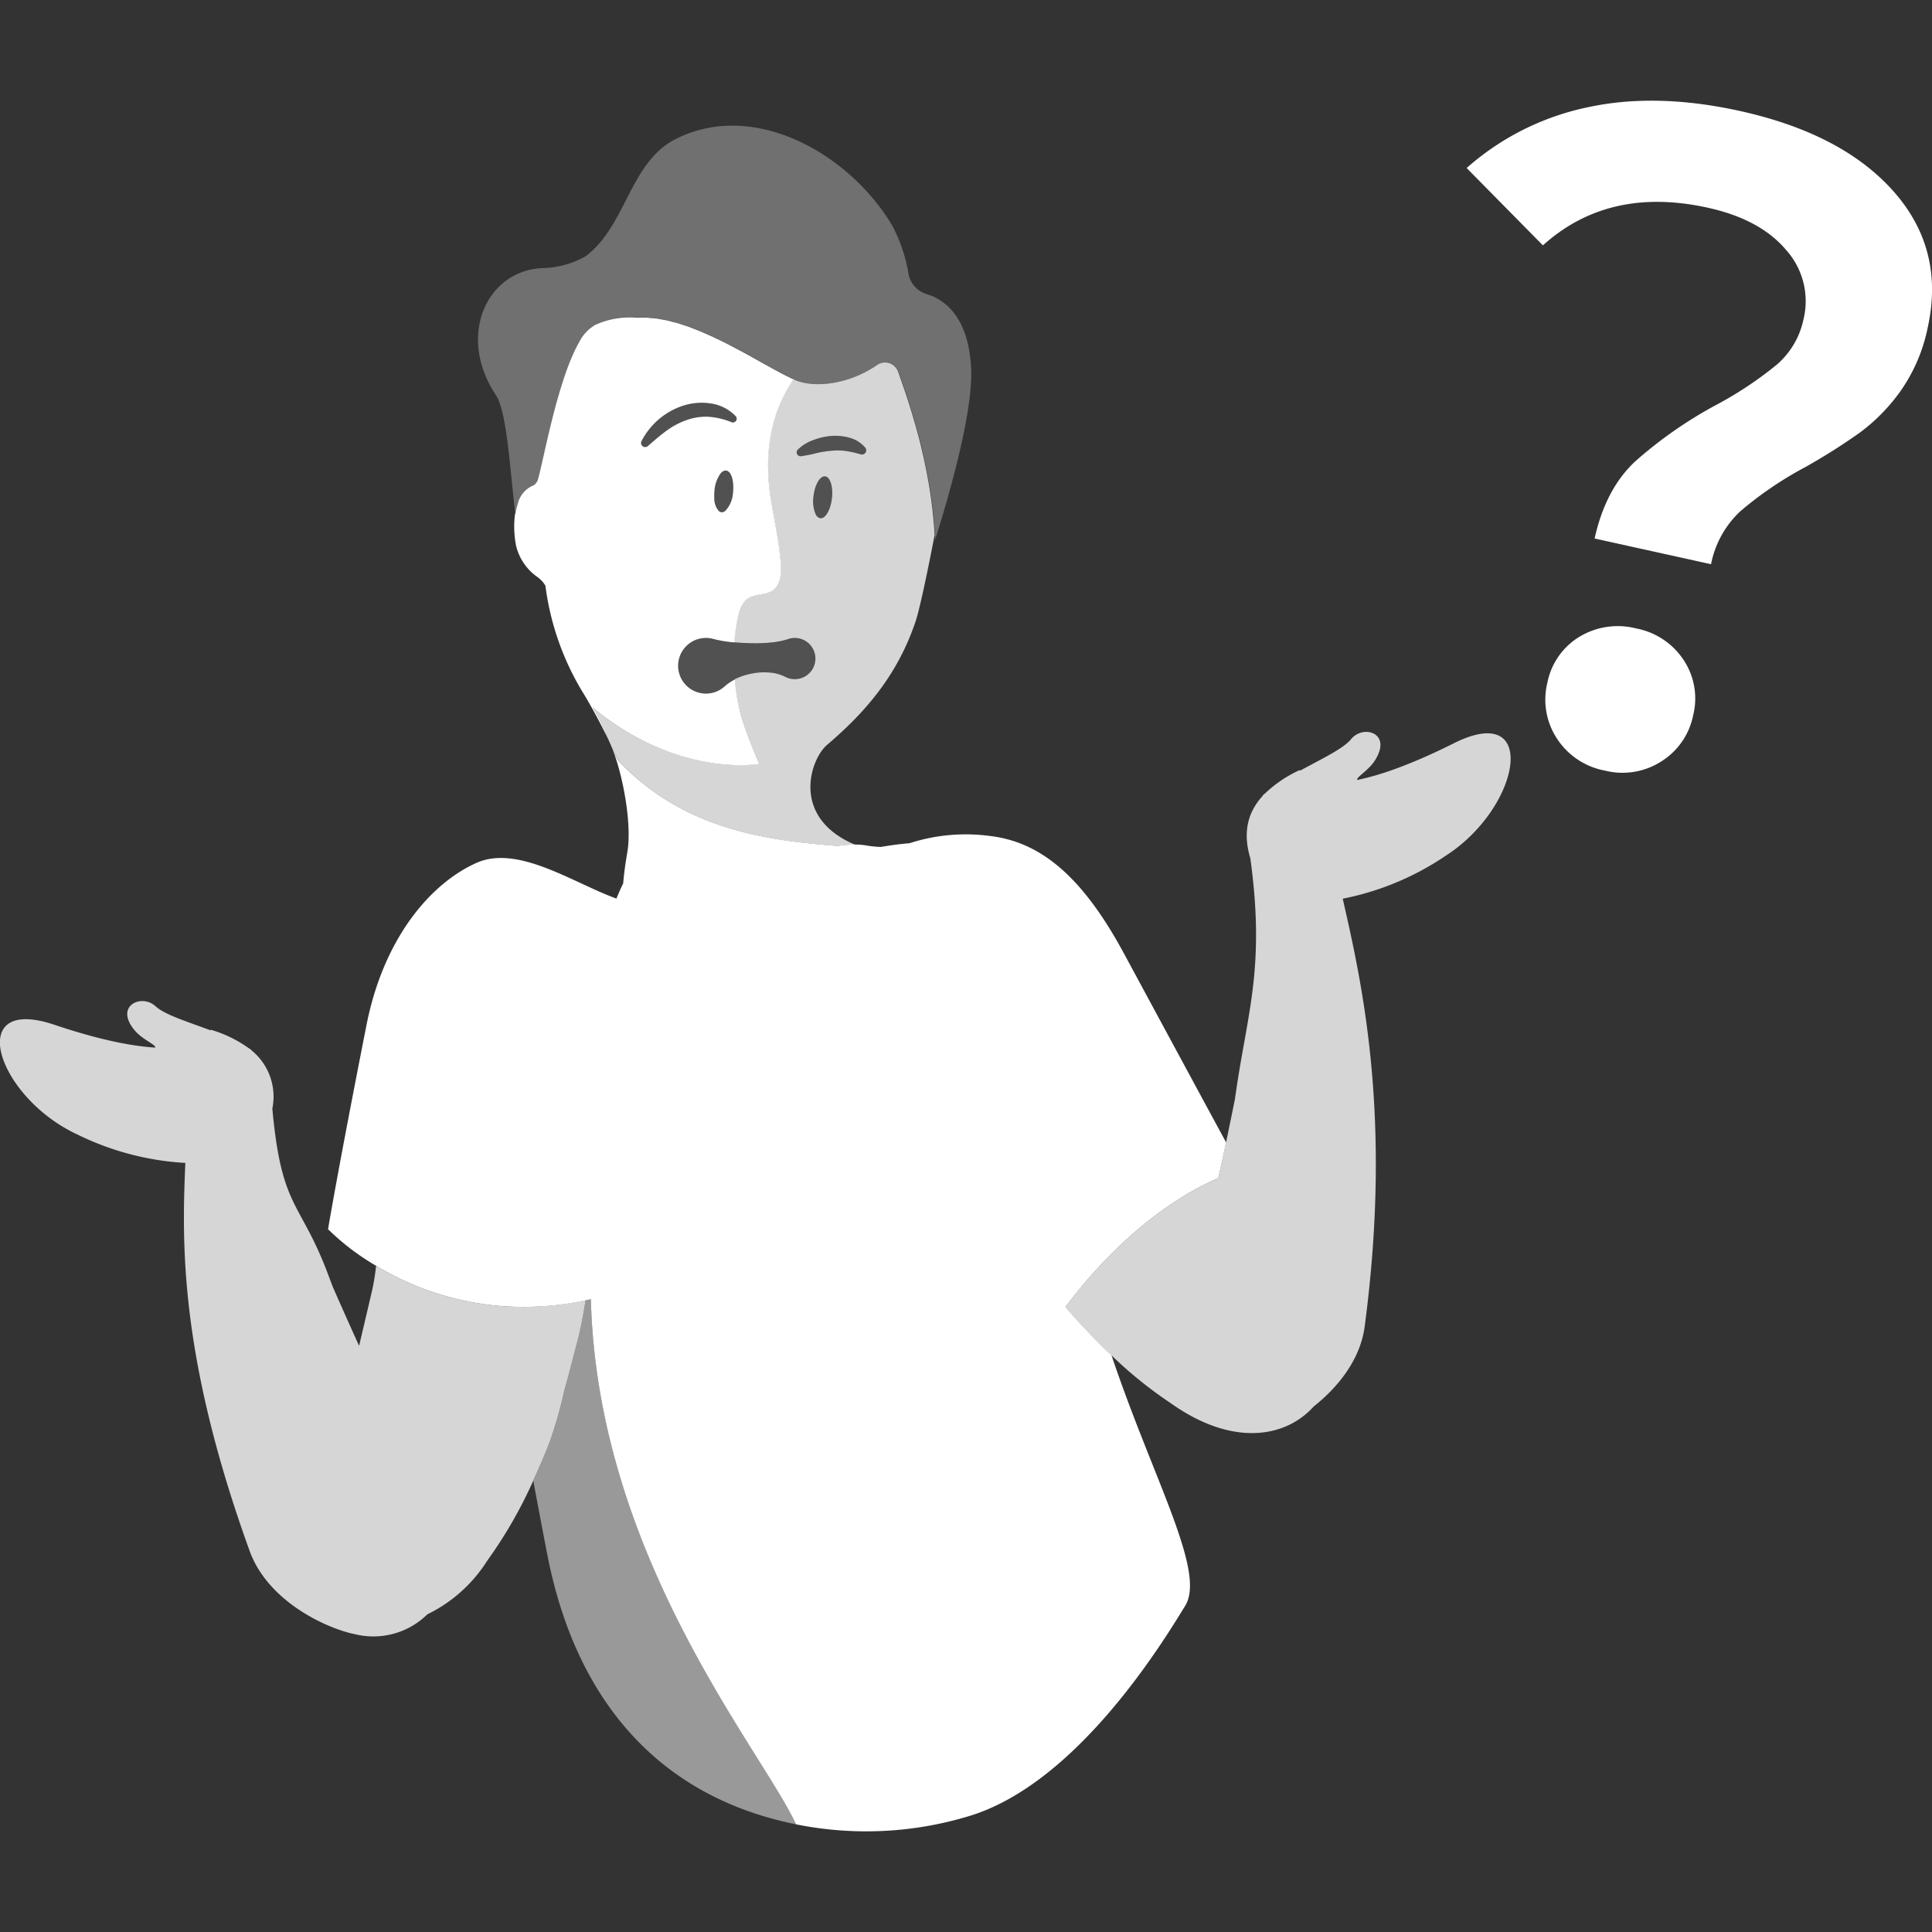 <svg viewBox="0 0 300 300" xmlns="http://www.w3.org/2000/svg"><rect x="0" y="0" width="300" height="300" fill="#333333" stroke="none"/><g fill="#fff"><path d="m 254.08 97.59 a 11.5 11.5 0 0 0 -8.88 1.32 10.77 10.77 0 0 0 -4.93 7.13 10.99 10.99 0 0 0 1.47 8.61 11.35 11.35 0 0 0 7.48 5.01 11.15 11.15 0 0 0 8.75 -1.43 10.99 10.99 0 0 0 4.95 -7.19 10.76 10.76 0 0 0 -1.48 -8.54 11.3 11.3 0 0 0 -7.36 -4.91 z"/><path d="m 294.05 29.74 q -7.95 -8.99 -23.89 -12.51 -13.1 -2.89 -23.77 -.54 a 40.94 40.94 0 0 0 -18.65 9.4 l 11.84 12.01 q 10.25 -9.24 25.63 -5.84 8.12 1.79 12.14 6.56 a 11.9 11.9 0 0 1 2.7 10.75 12.74 12.74 0 0 1 -4.17 7.07 57.65 57.65 0 0 1 -9.36 6.22 66.13 66.13 0 0 0 -12.61 8.79 q -4.6 4.28 -6.3 11.97 l 18.08 3.99 a 15.2 15.2 0 0 1 4.58 -8.25 56.03 56.03 0 0 1 9.93 -6.76 93.95 93.95 0 0 0 8.67 -5.48 28.84 28.84 0 0 0 6.28 -6.45 26.14 26.14 0 0 0 4.19 -9.83 q 2.66 -12.1 -5.29 -21.1 z"/><path d="m 90.92 201.92 c -.34 2.18 -.74 4.26 -1.21 6.15 -.69 2.63 -1.31 5.12 -2.08 7.86 a 65.05 65.05 0 0 1 -2.28 8.03 c -.74 1.91 -1.6 3.93 -2.54 5.97 .7 3.79 1.38 7.36 1.96 10.36 q .1 .52 .2 1.03 c 4.43 22.86 17.47 37.7 38.65 41.96 -5.47 -11.75 -30.83 -41.55 -31.86 -81.54 q -.42 .09 -.84 .18 z" opacity=".5"/><path d="m 82.91 75.32 a 1.86 1.86 0 0 0 .59 -.73 c .18 -.59 .4 -1.53 .67 -2.71 .16 -.71 .34 -1.5 .53 -2.35 .39 -1.7 .84 -3.65 1.36 -5.64 .17 -.66 .35 -1.33 .54 -1.99 .09 -.33 .19 -.66 .29 -.99 .29 -.99 .6 -1.96 .92 -2.89 .11 -.31 .21 -.62 .33 -.92 .22 -.6 .45 -1.18 .69 -1.73 q .18 -.41 .36 -.8 c .24 -.52 .49 -1 .75 -1.45 a 6.33 6.33 0 0 1 2.51 -2.71 12.83 12.83 0 0 1 4.15 -1.1 13.92 13.92 0 0 1 1.66 -.05 q .41 .01 .83 .05 a 13.24 13.24 0 0 1 1.54 0 c .16 .01 .33 .04 .5 .05 .36 .03 .72 .06 1.09 .11 .19 .03 .38 .07 .57 .11 .35 .06 .69 .12 1.04 .2 .2 .05 .39 .11 .59 .16 .35 .09 .7 .18 1.05 .28 .2 .06 .4 .13 .6 .2 .35 .11 .7 .22 1.04 .35 .2 .07 .39 .15 .59 .23 .36 .14 .71 .27 1.06 .42 .18 .07 .35 .15 .53 .23 .37 .16 .74 .32 1.11 .49 .17 .08 .33 .16 .49 .23 l 1.14 .54 c .15 .07 .29 .15 .44 .22 .39 .2 .79 .4 1.18 .6 l .3 .16 c .43 .23 .87 .46 1.29 .69 l .03 .01 c 1.94 1.05 3.78 2.11 5.43 3 l .11 .06 c .33 .18 .65 .35 .97 .51 .11 .05 .21 .11 .31 .16 .28 .14 .54 .27 .8 .39 .17 .08 .35 .17 .51 .25 a 7.05 7.05 0 0 0 1.25 .42 9.68 9.68 0 0 0 1.44 .23 13.42 13.42 0 0 0 3.27 -.14 17.02 17.02 0 0 0 6.98 -2.84 2.15 2.15 0 0 1 3.2 1.14 l .34 .97 c .51 1.45 1.17 3.37 1.86 5.67 .01 .04 .02 .07 .03 .11 .14 .45 .27 .93 .41 1.41 .01 .03 .02 .06 .03 .09 .13 .46 .26 .94 .39 1.43 l .05 .17 c .12 .48 .25 .97 .37 1.46 .02 .08 .04 .15 .06 .23 .12 .49 .23 .98 .34 1.49 .02 .1 .05 .19 .07 .29 .11 .49 .21 1 .32 1.51 .02 .12 .05 .23 .07 .35 .1 .49 .19 .99 .28 1.5 .03 .14 .05 .29 .08 .43 .08 .49 .16 .99 .24 1.5 .03 .17 .05 .33 .08 .5 .07 .49 .13 .99 .2 1.49 .02 .19 .05 .37 .07 .56 .06 .49 .11 .98 .15 1.47 .02 .21 .04 .43 .06 .65 .04 .48 .07 .96 .11 1.44 .01 .19 .03 .38 .04 .57 v .02 c .01 .16 .02 .31 .03 .46 l -.11 .57 c 1.33 -4.14 6.02 -19.34 5.69 -26.82 -.36 -8.21 -4.24 -10.82 -6.91 -11.63 a 4.04 4.04 0 0 1 -2.83 -3.19 24.16 24.16 0 0 0 -2.53 -7.47 c -6.65 -11.16 -21.59 -19.69 -33.85 -13.29 -6.93 3.73 -7.47 13.33 -13.7 18.05 a 14.17 14.17 0 0 1 -6.64 1.87 c -8.64 .26 -13.54 10.41 -7.31 19.77 1.71 2.57 2.19 11.95 3 18.49 a 10.05 10.05 0 0 1 .4 -1.68 4.07 4.07 0 0 1 2.48 -2.89 z" opacity=".3"/><path d="m 93.91 113.49 c -.11 -.26 -.23 -.52 -.35 -.78 l -.21 -.45 c -.13 -.27 -.27 -.54 -.41 -.81 -.07 -.13 -.14 -.27 -.21 -.4 -.22 -.4 -.46 -.8 -.72 -1.21 13.35 11.06 25.89 8.79 25.89 8.79 s -2.14 -4.99 -2.86 -7.6 a 31.96 31.96 0 0 1 -.92 -5.52 6.98 6.98 0 0 0 -1.61 1.08 4.32 4.32 0 1 1 -1.84 -7.4 l .36 .09 a 18.47 18.47 0 0 0 2.95 .47 l .06 .01 c 0 -.09 .02 -.17 .02 -.26 .03 -.41 .05 -.82 .1 -1.21 .03 -.25 .07 -.48 .11 -.72 a 17.96 17.96 0 0 1 .48 -2.41 4.01 4.01 0 0 1 1.16 -2.09 c 1.12 -.91 2.87 -.57 4.06 -1.39 1.21 -.85 1.38 -2.56 1.28 -4.03 -.22 -3.38 -.99 -6.69 -1.53 -10.03 q -.14 -.83 -.23 -1.62 -.18 -1.58 -.21 -3.04 a 25.62 25.62 0 0 1 .92 -7.62 22.33 22.33 0 0 1 1.55 -3.97 q .45 -.89 .95 -1.69 .25 -.4 .5 -.78 c -.11 -.05 -.22 -.11 -.33 -.16 -.26 -.13 -.52 -.25 -.8 -.39 -.1 -.05 -.21 -.11 -.31 -.16 -.32 -.16 -.64 -.33 -.97 -.51 l -.11 -.06 c -1.65 -.89 -3.49 -1.94 -5.43 -3 l -.03 -.01 c -.43 -.23 -.86 -.46 -1.29 -.69 l -.3 -.16 c -.39 -.2 -.78 -.4 -1.18 -.6 -.15 -.07 -.29 -.15 -.44 -.22 -.38 -.19 -.76 -.36 -1.14 -.54 -.16 -.08 -.33 -.16 -.49 -.23 -.37 -.17 -.74 -.33 -1.11 -.49 -.18 -.08 -.35 -.16 -.53 -.23 -.35 -.15 -.71 -.28 -1.06 -.42 -.2 -.08 -.39 -.16 -.59 -.23 -.35 -.13 -.7 -.24 -1.04 -.35 -.2 -.07 -.4 -.14 -.6 -.2 -.35 -.11 -.7 -.19 -1.05 -.28 -.2 -.05 -.39 -.11 -.59 -.16 -.35 -.08 -.69 -.14 -1.04 -.2 -.19 -.03 -.38 -.08 -.57 -.11 -.37 -.06 -.73 -.08 -1.09 -.11 -.16 -.01 -.33 -.04 -.5 -.05 a 13.71 13.71 0 0 0 -1.54 0 c -.28 -.02 -.55 -.04 -.83 -.05 a 14.12 14.12 0 0 0 -1.66 .05 12.86 12.86 0 0 0 -4.15 1.1 6.33 6.33 0 0 0 -2.51 2.71 c -.26 .45 -.51 .93 -.75 1.45 -.12 .26 -.24 .53 -.36 .8 -.24 .55 -.47 1.13 -.69 1.73 q -.17 .45 -.33 .92 c -.32 .93 -.63 1.9 -.92 2.89 -.1 .33 -.19 .66 -.29 .99 -.19 .66 -.37 1.33 -.54 1.99 -.52 1.98 -.97 3.93 -1.36 5.63 -.19 .85 -.37 1.64 -.53 2.35 -.27 1.18 -.49 2.12 -.67 2.71 a 1.86 1.86 0 0 1 -.59 .73 4.07 4.07 0 0 0 -2.49 2.9 10.04 10.04 0 0 0 -.4 1.68 l -.02 -.19 a 15.46 15.46 0 0 0 .16 5.03 8.28 8.28 0 0 0 3.37 4.88 4.45 4.45 0 0 1 1.18 1.3 42.26 42.26 0 0 0 6.14 17.11 c 1.41 2.42 2.65 4.68 3.67 6.91 l -.41 -.99 c -.05 -.17 -.12 -.33 -.18 -.48 z m 19.91 -37.03 a 4.47 4.47 0 0 1 -1.22 2.89 .81 .81 0 0 1 -.59 .19 .66 .66 0 0 1 -.13 -.04 .78 .78 0 0 1 -.27 -.16 2.92 2.92 0 0 1 -.69 -1.94 7.01 7.01 0 0 1 .03 -1.26 5.21 5.21 0 0 1 .94 -2.62 1.3 1.3 0 0 1 .57 -.42 .67 .67 0 0 1 .58 .07 1.31 1.31 0 0 1 .46 .55 3.43 3.43 0 0 1 .28 .92 6.42 6.42 0 0 1 .04 1.82 z m -14.2 -7.97 a 11.18 11.18 0 0 1 6.35 -5.46 9.36 9.36 0 0 1 4.4 -.38 6.65 6.65 0 0 1 3.87 1.98 .58 .58 0 0 1 -.64 .93 l -.02 -.01 a 11.68 11.68 0 0 0 -3.46 -.83 8.76 8.76 0 0 0 -3.42 .48 11.7 11.7 0 0 0 -3.16 1.65 c -.99 .71 -1.92 1.53 -2.9 2.38 l -.02 .02 a .64 .64 0 0 1 -1 -.77 z"/><path d="m 95.53 117.17 c .16 .32 .33 .64 .52 .97 10.12 10.67 22.8 12.36 34.07 13.24 a 17.24 17.24 0 0 1 2.64 -.22 c -10.02 -4.22 -6.95 -13.26 -4.34 -15.49 5.95 -5.07 10.94 -10.81 13.76 -19.2 .8 -2.41 2.36 -10.35 2.95 -13.39 -.01 -.2 -.03 -.39 -.04 -.59 -.03 -.48 -.06 -.96 -.11 -1.44 -.02 -.22 -.04 -.43 -.06 -.65 -.05 -.49 -.09 -.98 -.15 -1.47 -.02 -.19 -.05 -.38 -.07 -.56 -.06 -.5 -.13 -1 -.2 -1.49 -.03 -.17 -.05 -.33 -.08 -.5 -.08 -.5 -.15 -1.01 -.24 -1.5 -.03 -.15 -.05 -.29 -.08 -.43 -.09 -.5 -.18 -1.01 -.28 -1.5 -.02 -.12 -.05 -.23 -.07 -.35 -.11 -.51 -.21 -1.01 -.32 -1.51 -.02 -.1 -.04 -.19 -.07 -.29 -.11 -.5 -.23 -1 -.34 -1.49 -.02 -.08 -.04 -.15 -.06 -.23 -.12 -.5 -.24 -.99 -.37 -1.46 l -.05 -.17 c -.13 -.49 -.26 -.97 -.39 -1.43 l -.03 -.09 c -.14 -.48 -.27 -.96 -.41 -1.41 -.01 -.04 -.02 -.07 -.03 -.11 -.69 -2.3 -1.35 -4.22 -1.86 -5.67 l -.34 -.97 a 2.15 2.15 0 0 0 -3.2 -1.14 17.03 17.03 0 0 1 -6.98 2.84 13.47 13.47 0 0 1 -3.27 .14 9.67 9.67 0 0 1 -1.44 -.23 6.94 6.94 0 0 1 -1.25 -.43 l -.18 -.09 q -.26 .38 -.5 .78 c -.33 .53 -.65 1.1 -.95 1.69 a 22.38 22.38 0 0 0 -1.55 3.97 25.61 25.61 0 0 0 -.92 7.62 q .03 1.45 .21 3.04 .09 .79 .23 1.62 c .54 3.34 1.31 6.66 1.53 10.03 .1 1.47 -.08 3.19 -1.29 4.03 -1.18 .83 -2.93 .49 -4.06 1.39 a 4.01 4.01 0 0 0 -1.16 2.09 17.81 17.81 0 0 0 -.48 2.41 c -.04 .24 -.08 .47 -.11 .73 -.04 .39 -.07 .8 -.1 1.21 -.01 .09 -.02 .17 -.02 .26 .93 .1 1.84 .13 2.74 .15 a 25.17 25.17 0 0 0 2.76 -.09 12.84 12.84 0 0 0 2.8 -.52 l .15 -.05 a 3.2 3.2 0 1 1 -.51 5.88 6.47 6.47 0 0 0 -2.42 -.66 9.44 9.44 0 0 0 -2.46 .1 10.26 10.26 0 0 0 -2.39 .68 q -.29 .12 -.58 .26 a 32.04 32.04 0 0 0 .93 5.52 c .72 2.62 2.86 7.6 2.86 7.6 s -12.54 2.27 -25.89 -8.79 c .27 .41 .5 .81 .72 1.21 .07 .13 .14 .27 .21 .4 .14 .27 .28 .54 .41 .81 l .21 .45 q .18 .39 .35 .78 l .2 .46 .42 .99 q .29 .64 .56 1.28 c .07 .15 .14 .29 .2 .44 .1 .2 .18 .37 .27 .54 z m 28.86 -46.33 h -.02 a .6 .6 0 0 1 -.5 -1.01 6.48 6.48 0 0 1 2.35 -1.47 10.4 10.4 0 0 1 2.75 -.66 8.31 8.31 0 0 1 2.91 .26 4.91 4.91 0 0 1 2.49 1.56 .66 .66 0 0 1 -.69 1.04 l -.04 -.01 a 15.92 15.92 0 0 0 -2.23 -.51 9.46 9.46 0 0 0 -2.25 -.05 15.49 15.49 0 0 0 -2.33 .36 22.26 22.26 0 0 1 -2.44 .49 z m 1.93 6.21 c .18 -1.57 .82 -2.82 1.51 -3.05 a .7 .7 0 0 1 .3 -.03 c .4 .05 .71 .45 .9 1.07 a 4.25 4.25 0 0 1 .12 .5 6.1 6.1 0 0 1 .08 1.19 6.01 6.01 0 0 1 -.05 .66 c -.21 1.79 -1.01 3.17 -1.8 3.08 a 1.02 1.02 0 0 1 -.74 -.65 5.2 5.2 0 0 1 -.32 -2.77 z" opacity=".8"/><path d="m 174.54 148.08 c -6.51 -12.07 -12.99 -17.32 -20.75 -18.26 a 28.41 28.41 0 0 0 -12.58 1.12 c -1.26 .09 -2.76 .29 -4.42 .57 a 15.36 15.36 0 0 1 -2.29 -.23 10.32 10.32 0 0 0 -1.77 -.14 17.24 17.24 0 0 0 -2.64 .22 c -11.27 -.88 -23.94 -2.57 -34.07 -13.24 -.19 -.32 -.36 -.64 -.52 -.97 -.09 -.17 -.16 -.34 -.24 -.51 -.06 -.12 -.12 -.25 -.18 -.37 1.59 3.88 3.11 11.7 2.32 16.14 -.3 1.7 -.51 3.29 -.63 4.76 -.35 .71 -.7 1.5 -1.05 2.36 -6.7 -2.42 -15.3 -8.42 -21.74 -5.54 -7.13 3.19 -14.4 11.68 -17.06 25.13 -4.51 22.86 -5.98 31.75 -5.98 31.75 a 37.59 37.59 0 0 0 7.46 5.68 44.44 44.44 0 0 0 19.94 6.29 46.42 46.42 0 0 0 12.58 -.92 c .28 -.06 .56 -.12 .83 -.18 1.03 40 26.39 69.79 31.86 81.54 a 55 55 0 0 0 26.87 -1.28 c 17 -5.13 30.45 -27.63 33.55 -32.64 3.29 -5.32 -4.93 -19.54 -11.44 -38.92 -2.26 -2.14 -4.39 -4.37 -6.25 -6.47 -.33 -.36 -.62 -.7 -.89 -1.04 q 1.82 -2.4 3.62 -4.47 c 8.18 -9.39 15.81 -13.68 20.09 -15.51 .14 -.57 .31 -1.32 .5 -2.17 .23 -1.03 .48 -2.21 .73 -3.39 -2.96 -5.44 -8.53 -15.76 -15.85 -29.31 z"/><path d="m 113.04 73.15 a .66 .66 0 0 0 -.58 -.07 1.31 1.31 0 0 0 -.57 .43 5.2 5.2 0 0 0 -.94 2.62 7 7 0 0 0 -.03 1.26 2.92 2.92 0 0 0 .69 1.94 .75 .75 0 0 0 .27 .16 .74 .74 0 0 0 .13 .05 .81 .81 0 0 0 .59 -.19 4.47 4.47 0 0 0 1.22 -2.89 6.46 6.46 0 0 0 -.04 -1.84 3.42 3.42 0 0 0 -.28 -.92 1.31 1.31 0 0 0 -.46 -.55 z" opacity=".15"/><path d="m 129.03 75.04 c -.19 -.62 -.51 -1.02 -.9 -1.06 a .7 .7 0 0 0 -.3 .03 c -.69 .23 -1.33 1.48 -1.51 3.05 a 5.21 5.21 0 0 0 .32 2.76 1.03 1.03 0 0 0 .74 .65 c .79 .09 1.6 -1.29 1.81 -3.08 .03 -.22 .04 -.44 .05 -.66 a 6.03 6.03 0 0 0 -.08 -1.19 4.1 4.1 0 0 0 -.13 -.5 z" opacity=".15"/><path d="m 134.38 69.52 a 4.91 4.91 0 0 0 -2.49 -1.56 8.31 8.31 0 0 0 -2.91 -.26 10.43 10.43 0 0 0 -2.75 .66 6.49 6.49 0 0 0 -2.35 1.47 .6 .6 0 0 0 .5 1.01 h .02 a 22.24 22.24 0 0 0 2.45 -.49 15.49 15.49 0 0 1 2.33 -.36 9.46 9.46 0 0 1 2.25 .05 15.92 15.92 0 0 1 2.23 .51 l .04 .01 a .66 .66 0 0 0 .69 -1.04 z" opacity=".15"/><path d="m 110.12 64.72 a 11.68 11.68 0 0 1 3.46 .83 l .02 .01 a .58 .58 0 0 0 .64 -.93 6.65 6.65 0 0 0 -3.87 -1.98 9.36 9.36 0 0 0 -4.4 .38 11.18 11.18 0 0 0 -6.35 5.46 .64 .64 0 0 0 1 .77 l .02 -.02 c .98 -.85 1.91 -1.67 2.9 -2.38 a 11.68 11.68 0 0 1 3.16 -1.65 8.75 8.75 0 0 1 3.42 -.49 z" opacity=".15"/><path d="m 122.47 99.24 l -.15 .05 a 12.9 12.9 0 0 1 -2.8 .52 24.95 24.95 0 0 1 -2.76 .09 c -.9 -.02 -1.8 -.05 -2.74 -.15 h -.06 a 18.58 18.58 0 0 1 -2.95 -.47 l -.36 -.09 a 4.32 4.32 0 1 0 1.84 7.4 6.97 6.97 0 0 1 1.61 -1.07 c .19 -.09 .39 -.18 .58 -.26 a 10.26 10.26 0 0 1 2.39 -.68 9.48 9.48 0 0 1 2.46 -.1 6.47 6.47 0 0 1 2.42 .67 3.2 3.2 0 1 0 .51 -5.88 z" opacity=".15"/><path d="m 78.34 202.84 a 44.44 44.44 0 0 1 -19.94 -6.29 34.5 34.5 0 0 1 -.77 4.47 l -1.82 7.76 c -.02 .07 -.03 .13 -.05 .2 -1.76 -3.86 -4.08 -9.14 -4.08 -9.14 l -.84 -2.23 c -4.29 -11.26 -7.13 -9.86 -8.55 -25.47 a 9.27 9.27 0 0 0 -3.34 -9.13 l .06 -.01 c -.14 -.09 -.29 -.18 -.43 -.27 a 19.56 19.56 0 0 0 -5.81 -2.82 l -.11 .07 c -3.58 -1.35 -7.07 -2.4 -8.52 -3.74 -2.17 -1.99 -6.49 -.05 -3.17 3.82 1.24 1.43 3.38 2.22 3.11 2.61 -3.24 -.2 -8.22 -1.05 -15.62 -3.54 -14.11 -4.74 -8.99 11.25 3.61 17.06 a 43.57 43.57 0 0 0 16.71 4.39 c -.5 11.91 -1.1 29.6 9.98 60.24 2.9 8.03 12.27 12.15 16.42 12.95 a 11.93 11.93 0 0 0 11.18 -3.1 22.78 22.78 0 0 0 9.32 -8.36 69.93 69.93 0 0 0 7.13 -12.41 c .94 -2.04 1.81 -4.06 2.54 -5.97 a 65.05 65.05 0 0 0 2.28 -8.03 c .78 -2.73 1.39 -5.23 2.09 -7.86 .47 -1.89 .87 -3.97 1.21 -6.15 a 46.41 46.41 0 0 1 -12.59 .95 z" opacity=".8"/><path d="m 225.74 115.42 c -6.99 3.5 -11.79 5.04 -14.97 5.69 -.29 -.36 1.7 -1.43 2.72 -3.02 2.75 -4.3 -1.81 -5.61 -3.67 -3.34 -1.25 1.53 -4.55 3.06 -7.91 4.9 l -.12 -.06 a 19.53 19.53 0 0 0 -5.35 3.61 c -.13 .11 -.27 .21 -.39 .33 l .06 .01 c -2.28 2.46 -3.21 5.6 -1.96 9.72 2.27 16.49 -.32 23.63 -2.08 35.29 l -.33 2.22 s -.67 3.31 -1.36 6.63 c -.25 1.18 -.5 2.36 -.73 3.39 -.19 .85 -.36 1.6 -.5 2.17 -4.28 1.83 -11.92 6.12 -20.09 15.51 q -1.8 2.06 -3.62 4.47 c .28 .34 .56 .68 .89 1.04 1.86 2.1 4 4.33 6.25 6.47 a 65.1 65.1 0 0 0 9.19 7.42 c 9.5 6.77 17.79 5.47 22.24 .51 3.48 -2.74 7.18 -7.04 7.89 -12.36 4.38 -32.88 -.56 -53.9 -3.4 -66.47 a 43.42 43.42 0 0 0 16.06 -6.72 c 11.66 -7.53 14.48 -24.08 1.18 -17.41 z" opacity=".8"/></g></svg>